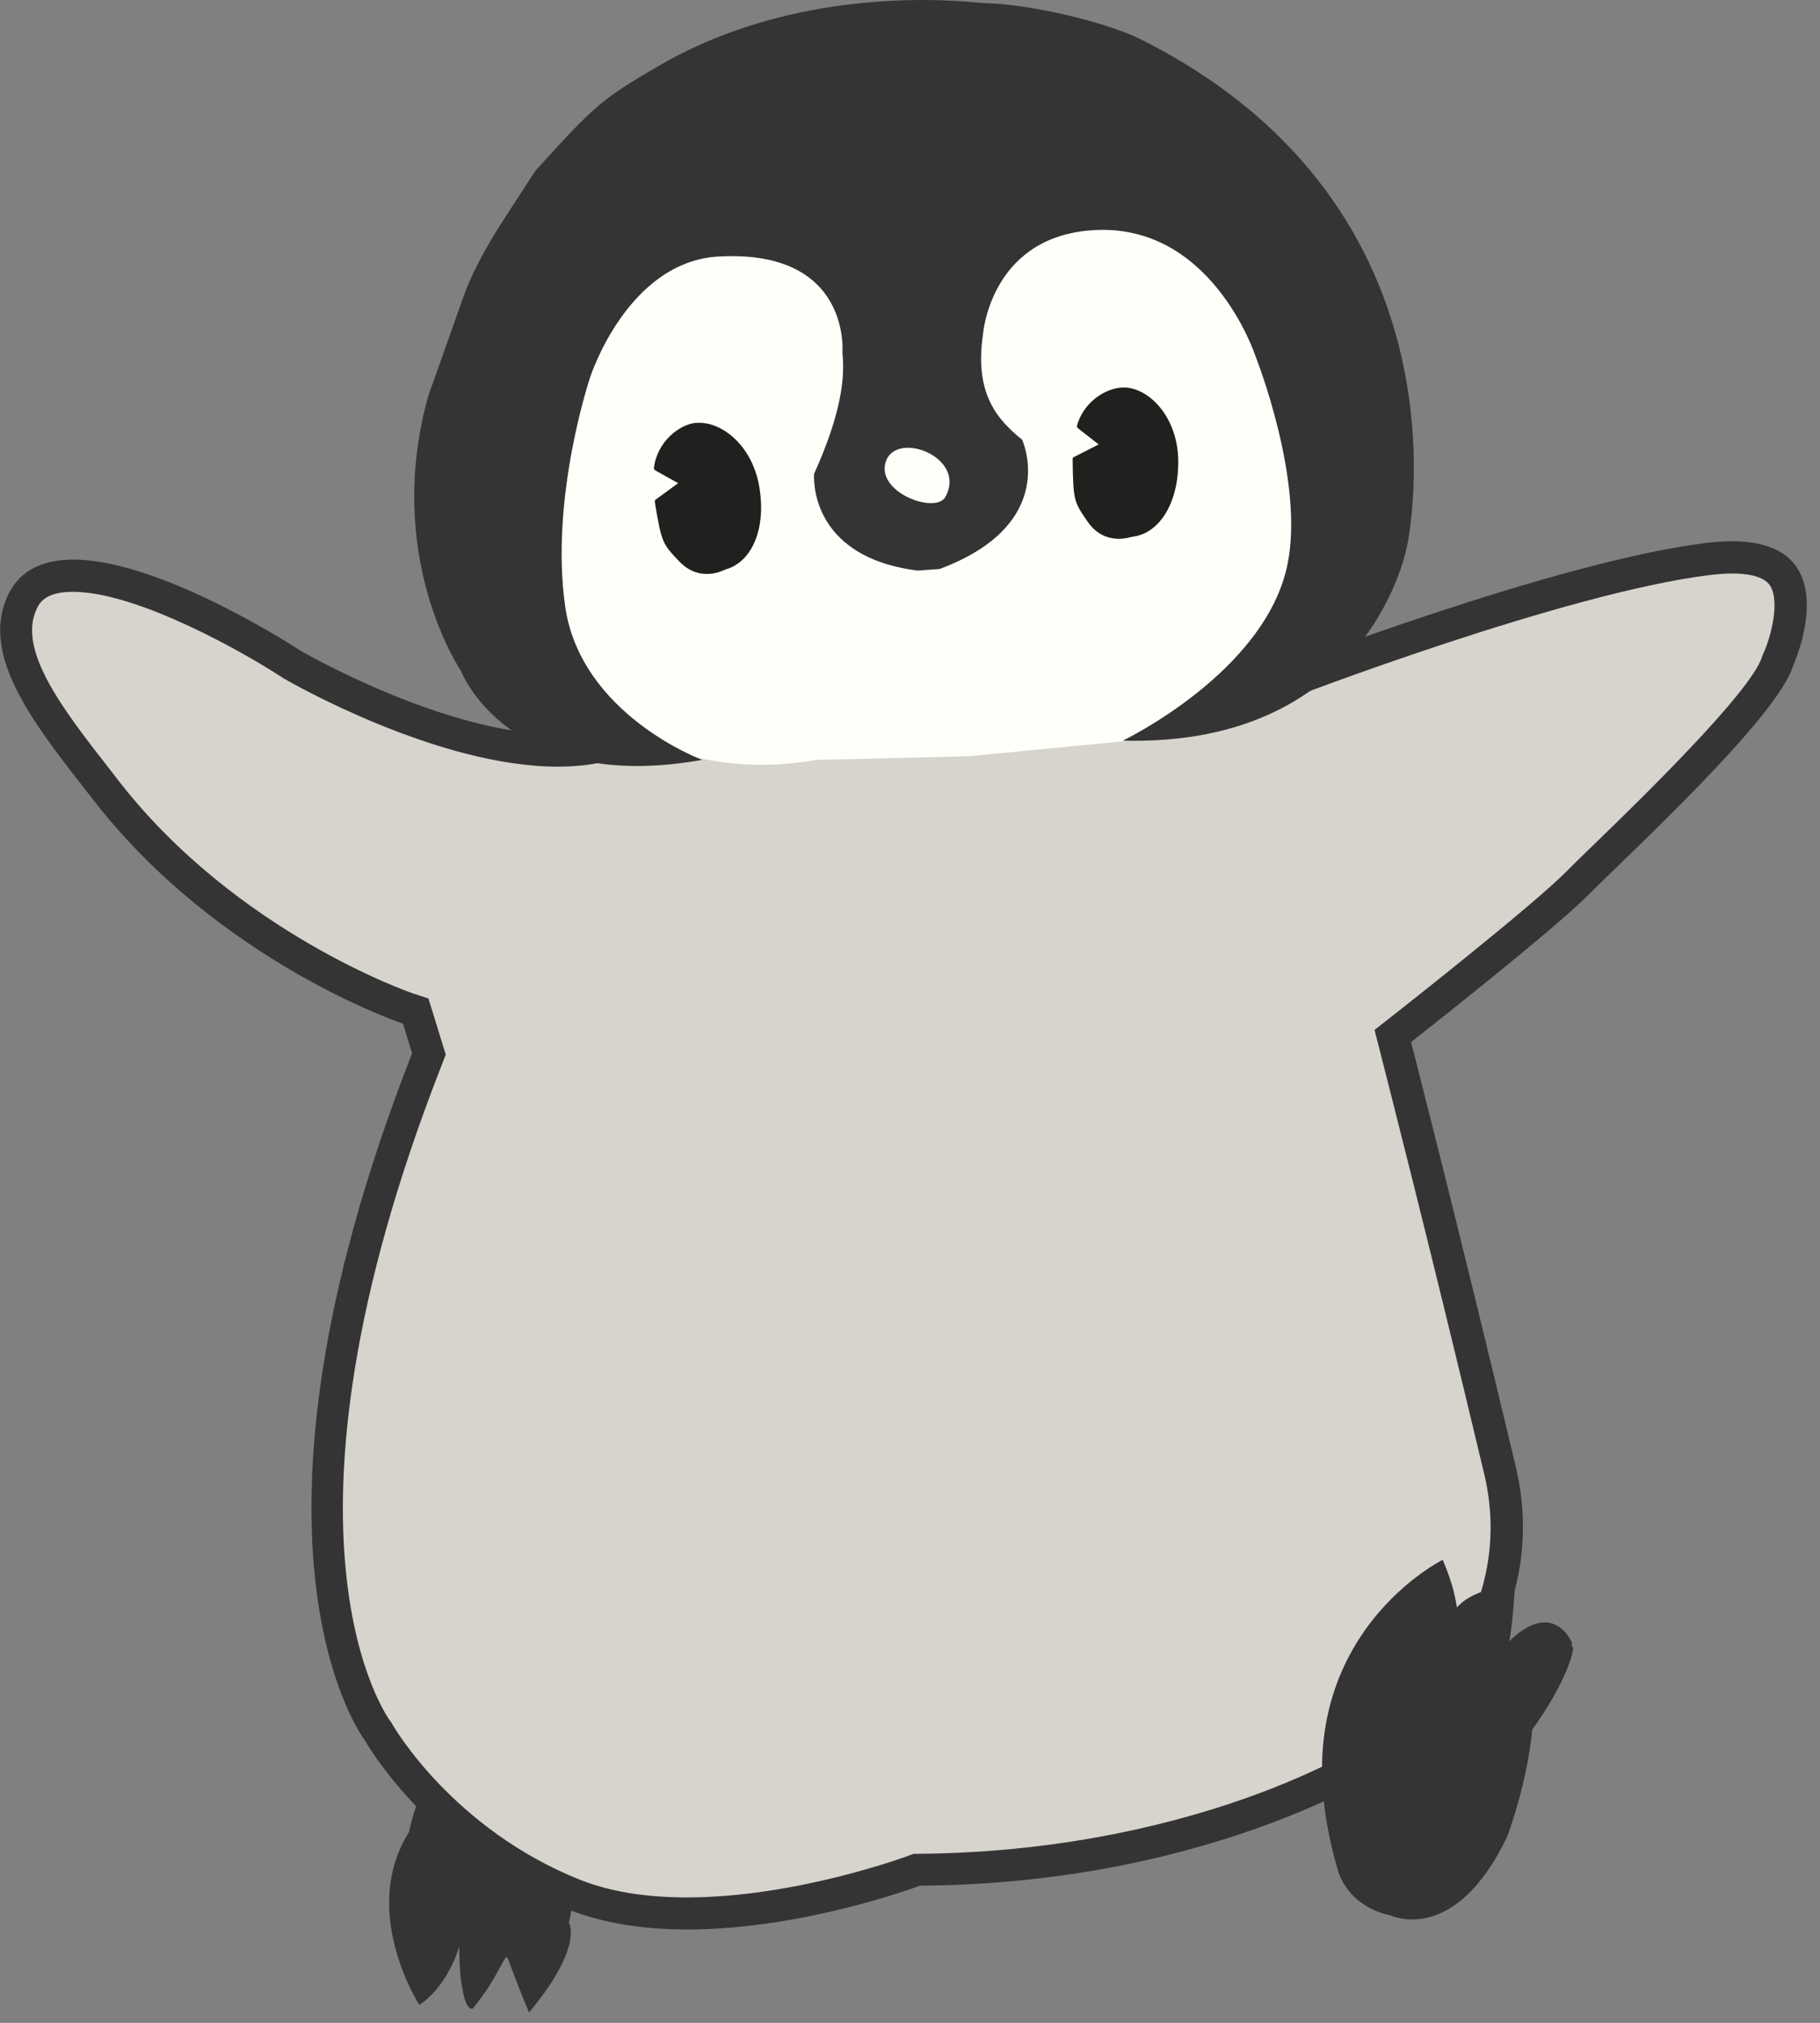 <svg width="126" height="140" viewBox="0 0 126 140" fill="none" xmlns="http://www.w3.org/2000/svg">
<rect x="0" y="0" width="126" height="140" fill="#808080" stroke="none"/>
<g clip-path="url(#clip0_2012_1656)">
<path d="M39.38 133.05C39.38 133.05 40.46 134.68 36.63 139.28C36.63 139.28 36.08 138.06 35.17 135.57C34.96 135 34.64 136.71 32.73 139.01C32.73 139.01 31.79 139.52 31.88 134.4C31.88 134.4 31.22 137.29 29.03 138.76C29.03 138.76 24.63 131.95 28.6 126.38L39.38 133.06V133.05Z" fill="#353434"/>
<path d="M39.86 128.1C39.86 128.1 40.38 134.28 36.55 138.88C36.55 138.88 36 137.66 35.09 135.17C34.88 134.6 34.56 136.31 32.65 138.61C32.65 138.61 31.71 139.12 31.8 134C31.8 134 31.14 136.89 28.95 138.36C28.95 138.36 26.06 128.24 30.03 122.67L39.85 128.11L39.86 128.1Z" fill="#353434"/>
<path d="M47.56 132.43C44.55 132.43 41.92 131.99 39.761 131.13C30.55 127.46 26.28 120.01 26.241 119.94L26.201 119.87L26.151 119.8C26.061 119.68 16.52 106.55 29.55 73.31L29.691 72.95L28.78 69.98L28.241 69.8C28.12 69.76 15.761 65.53 7.37 54.73L6.75 53.93C3.37 49.62 -0.11 45.15 1.55 41.65C1.92 40.87 2.69 39.84 5.06 39.84C10.831 39.84 20.101 45.91 20.191 45.97C20.66 46.25 30.581 51.94 38.62 51.94C40.001 51.94 41.261 51.77 42.38 51.43L41.74 49.3L41.971 49.27C42.251 49.27 42.42 49.41 42.461 49.45C41.531 48.34 40.49 39.21 43.041 30.04C44.77 23.84 48.67 15.82 57.45 12.83C58.55 12.45 60.12 12.26 62.1 12.26C66.331 12.26 71.51 13.11 75.29 13.73C77.46 14.09 79.02 14.34 79.82 14.34C80.1 14.34 80.331 14.3 80.52 14.24C83.29 15.7 89.231 19.82 91.831 29.25C90.861 30.81 87.9 36.29 87.21 46.26L87.091 48.01L88.721 47.38C88.91 47.31 108.08 39.93 118.3 38.69C118.88 38.62 119.42 38.58 119.91 38.58C121.71 38.58 122.91 39.04 123.49 39.94C124.56 41.6 123.57 44.66 123.09 45.69L123.06 45.75L123.04 45.81C122.15 48.55 114.73 55.74 111.16 59.2C110.34 60 109.65 60.66 109.18 61.14C106.71 63.62 97.091 71.17 96.99 71.24L96.421 71.69L96.6 72.39C96.63 72.52 99.951 85.41 103.84 101.72C106.62 113.37 96.421 120.77 95.99 121.08C95.891 121.15 83.841 129.23 63.67 129.39H63.471L63.281 129.46C63.2 129.49 55.361 132.42 47.56 132.42V132.43Z" fill="#D7D3CD"/>
<path d="M62.1 13.38C66.24 13.38 71.37 14.22 75.11 14.83C77.62 15.24 78.97 15.46 79.82 15.46C80.01 15.46 80.19 15.45 80.36 15.42C83.04 16.92 88.2 20.77 90.63 29.09C89.41 31.2 86.75 36.78 86.1 46.18L85.86 49.67L89.12 48.41C89.31 48.34 108.35 41.01 118.43 39.79C118.96 39.73 119.46 39.69 119.91 39.69C120.87 39.69 122.1 39.84 122.55 40.54C123.21 41.57 122.66 43.95 122.08 45.23L122.02 45.35L121.98 45.48C121.18 47.95 113.33 55.56 110.38 58.42C109.55 59.22 108.86 59.89 108.39 60.37C105.97 62.8 96.4 70.31 96.31 70.38L95.16 71.28L95.52 72.69C95.55 72.82 98.87 85.7 102.75 102C105.35 112.89 95.74 119.9 95.37 120.17C95.34 120.19 92.38 122.19 87 124.18C82.05 126.01 73.98 128.21 63.65 128.3H63.25L62.88 128.44C62.8 128.47 55.13 131.32 47.55 131.32C44.68 131.32 42.19 130.91 40.16 130.1C31.35 126.59 27.24 119.47 27.2 119.4L27.12 119.25L27.02 119.12C26.93 119 17.71 106.56 30.58 73.71L30.86 72.99L30.63 72.25L30 70.2L29.66 69.11L28.58 68.75C28.46 68.71 16.4 64.57 8.23 54.06L7.61 53.26C4.45 49.21 1.17 45.02 2.54 42.14C2.72 41.76 3.1 40.96 5.04 40.96C9.55 40.96 17.05 45.25 19.56 46.9L19.61 46.94L19.67 46.97C20.1 47.22 30.27 53.06 38.6 53.06C40.09 53.06 41.46 52.87 42.68 52.51L42.04 50.38L41.4 48.25C41.58 48.2 41.76 48.17 41.95 48.17C42.72 48.17 43.23 48.62 43.36 48.84C42.43 47.23 41.53 36.77 45.06 27.38C47.67 20.42 51.95 15.89 57.79 13.9C58.78 13.56 60.22 13.39 62.08 13.39M62.1 11.15C60.16 11.15 58.41 11.32 57.09 11.78C37.08 18.59 39.44 50.38 41.97 50.38C42 50.38 42.03 50.38 42.06 50.37C41 50.69 39.83 50.83 38.62 50.83C30.79 50.83 20.81 45.04 20.81 45.04C20.81 45.04 11.25 38.73 5.07 38.73C3.06 38.73 1.41 39.4 0.56 41.17C-1.51 45.52 2.69 50.51 6.5 55.41C15.21 66.62 27.9 70.85 27.9 70.85L28.53 72.9C15.05 107.3 25.28 120.48 25.28 120.48C25.28 120.48 29.64 128.29 39.36 132.16C41.88 133.16 44.73 133.54 47.57 133.54C55.67 133.54 63.68 130.51 63.68 130.51C84.47 130.35 96.64 122 96.64 122C96.64 122 107.92 114.02 104.93 101.47C100.99 84.95 97.69 72.12 97.69 72.12C97.69 72.12 107.43 64.49 109.98 61.92C112.72 59.16 122.95 49.76 124.11 46.15C124.11 46.15 128.11 37.46 119.92 37.46C119.39 37.46 118.81 37.5 118.17 37.57C107.69 38.84 88.33 46.33 88.33 46.33C89.13 34.8 93.05 29.44 93.05 29.44C89.58 16.01 79.43 12.52 79.43 12.52C80.41 13.03 80.45 13.23 79.84 13.23C77.83 13.23 68.81 11.15 62.12 11.15H62.1Z" fill="#353434"/>
<path d="M99.87 107.96C99.87 107.96 88.02 113.83 92.56 129.1C92.56 129.1 93.16 131.52 96.21 132.17C96.21 132.17 100.63 134.3 104.26 126.72C104.26 126.72 105.64 123.11 106 119.3C106 119.3 108.39 116.1 108.84 113.71C108.84 113.71 107.38 110.11 103.77 114.36C103.77 114.36 104.38 115.65 104.78 109.75C104.78 109.75 102.15 109.78 100.82 111.29C100.82 111.29 100.86 110.25 99.88 107.96H99.87Z" fill="#353434"/>
<path d="M77.72 51.31C92.48 48.78 93.19 33.89 93.19 33.89C93.19 33.89 98.62 13.46 76.77 3.98C74.48 2.98 72.08 2.39 69.71 2.08C64.71 1.1 54.97 2.5 45.33 8.09C41.02 10.59 40.44 12.43 38.12 17.07C36.71 19.54 33.67 20.94 32.81 24.31L31.63 28.41C32.27 39 34.57 42.85 34.57 42.85C34.57 42.85 42.23 55.1 56.55 52.59L67.07 52.34L77.72 51.31Z" fill="#FFFFFA"/>
<path d="M77.931 26.82C79.641 26.93 81.541 28.93 81.571 31.89C81.601 34.87 80.221 36.95 78.381 37.15C78.311 37.15 76.501 37.85 75.301 36.11C74.371 34.76 74.291 34.68 74.261 31.84V31.77C74.261 31.71 74.291 31.66 74.351 31.63L76.061 30.76L74.631 29.64C74.571 29.59 74.541 29.52 74.561 29.46C75.051 27.69 76.771 26.74 77.931 26.82Z" fill="#221F1F"/>
<path d="M48.2 29.27C49.901 29.12 52.09 30.79 52.571 33.72C53.06 36.66 52.02 38.92 50.23 39.41C50.16 39.43 48.49 40.39 47.02 38.85C45.891 37.66 45.8 37.59 45.34 34.79V34.72C45.321 34.66 45.34 34.61 45.401 34.57L46.95 33.44L45.37 32.56C45.3 32.52 45.27 32.46 45.27 32.39C45.49 30.57 47.031 29.37 48.191 29.26L48.2 29.27Z" fill="#221F1F"/>
<path d="M29.701 27.26L32.09 20.52C33.24 17.33 35.401 14.48 37.031 11.86C41.23 7.22 41.691 6.84 45.571 4.58C53.431 -0.02 62.52 -0.36 68.001 0.21C71.311 0.25 76.68 1.57 78.951 2.71C102.49 14.5 97.421 37.73 97.421 37.73C97.421 37.73 95.01 51.7 77.731 51.26C77.731 51.26 87.591 46.54 89.13 39.08C90.341 33.22 86.91 24.63 86.91 24.63C86.91 24.63 83.811 15.13 75.3 15.96C68.51 16.62 68.05 23.17 68.05 23.17C67.441 27.31 69.111 29.09 70.76 30.43C70.76 30.43 73.46 36.24 65.05 39.38L63.531 39.49C55.85 38.52 56.361 32.79 56.361 32.79C58.181 28.77 58.52 26.22 58.321 24.44C58.321 24.44 58.98 17.26 49.781 17.75C43.42 18.09 40.85 26.13 40.85 26.13C40.85 26.13 38.071 34.38 39.12 41.92C40.17 49.46 48.611 52.59 48.611 52.59C35.16 54.99 31.901 46.41 31.901 46.41C31.901 46.41 26.5 38.49 29.68 27.3L29.701 27.26Z" fill="#353434"/>
<path d="M61.34 31.91C60.56 34.05 64.77 35.62 65.45 34.39C66.96 31.68 62.11 29.77 61.34 31.91Z" fill="#FFFFFA"/>
<path d="M99.95 108.36C99.95 108.36 88.1 114.23 92.64 129.5C92.64 129.5 93.24 131.92 96.29 132.57C96.29 132.57 100.71 134.7 104.34 127.12C104.34 127.12 105.72 123.51 106.08 119.7C106.08 119.7 108.47 116.5 108.92 114.11C108.92 114.11 107.46 110.51 103.85 114.76C103.85 114.76 104.46 116.05 104.86 110.15C104.86 110.15 102.23 110.18 100.9 111.69C100.9 111.69 100.94 110.65 99.96 108.36H99.95Z" fill="#353434"/>
</g>
<defs>
<clipPath id="clip0_2012_1656">
<rect width="125.08" height="139.28" fill="white"/>
</clipPath>
</defs>
</svg>
